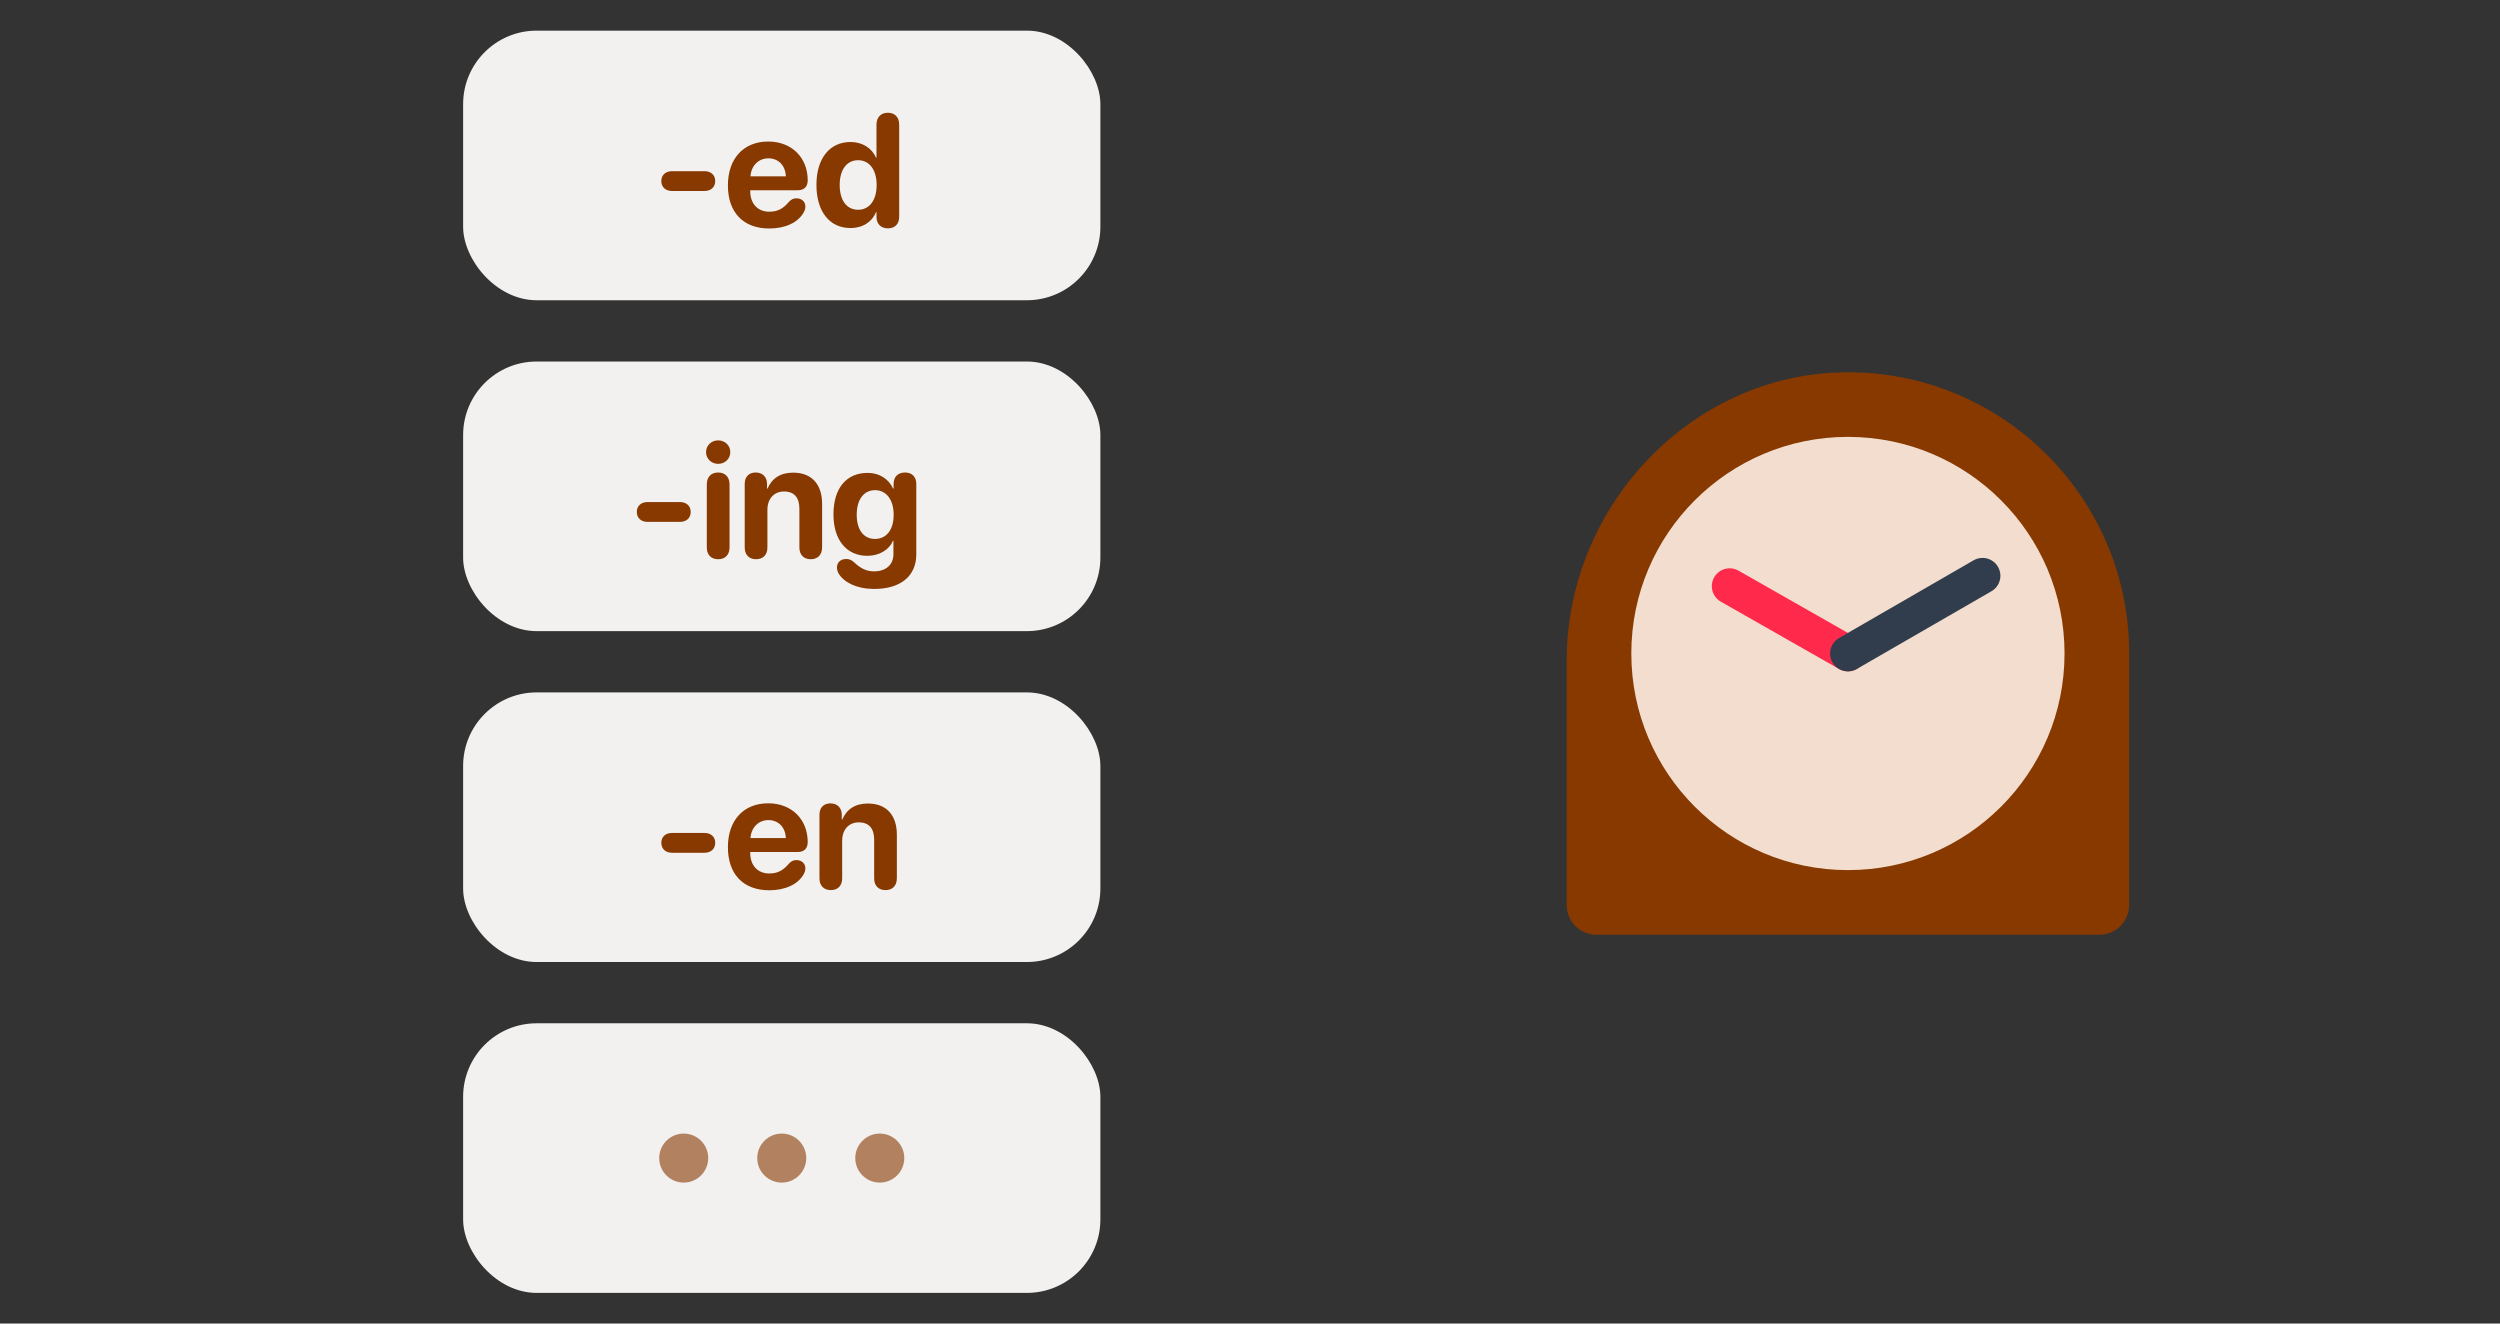 <svg width="204" height="108" viewBox="0 0 204 108" fill="none" xmlns="http://www.w3.org/2000/svg">
<rect x="0" y="0" width="204" height="108" fill="#333333" stroke="none"/>
<rect x="37.791" y="2.5" width="52" height="22" rx="6" fill="#F2F1F0"/>
<path d="M54.839 15.586C54.338 15.586 53.963 15.288 53.963 14.774C53.963 14.26 54.338 13.968 54.839 13.968H57.486C57.988 13.968 58.362 14.26 58.362 14.774C58.362 15.288 57.988 15.586 57.486 15.586H54.839ZM62.774 18.646C60.648 18.646 59.397 17.332 59.397 15.129C59.397 12.94 60.673 11.549 62.685 11.549C64.615 11.549 65.91 12.87 65.91 14.717C65.91 15.231 65.618 15.523 65.103 15.523H61.219V15.605C61.219 16.615 61.828 17.275 62.768 17.275C63.447 17.275 63.891 17.046 64.393 16.456C64.589 16.253 64.754 16.183 64.996 16.183C65.395 16.183 65.719 16.437 65.719 16.862C65.719 17.008 65.675 17.161 65.592 17.313C65.142 18.151 64.088 18.646 62.774 18.646ZM61.238 14.387H64.126C64.088 13.498 63.517 12.92 62.704 12.92C61.892 12.92 61.301 13.517 61.238 14.387ZM69.394 18.608C67.693 18.608 66.621 17.262 66.621 15.085C66.621 12.927 67.7 11.587 69.407 11.587C70.391 11.587 71.153 12.108 71.483 12.863H71.521V10.172C71.521 9.537 71.908 9.201 72.448 9.201C72.994 9.201 73.374 9.537 73.374 10.172V17.694C73.374 18.31 72.994 18.633 72.454 18.633C71.921 18.633 71.521 18.316 71.521 17.694V17.3H71.489C71.191 18.062 70.442 18.608 69.394 18.608ZM70.023 17.116C70.943 17.116 71.534 16.342 71.534 15.098C71.534 13.86 70.943 13.073 70.023 13.073C69.09 13.073 68.519 13.854 68.519 15.098C68.519 16.348 69.09 17.116 70.023 17.116Z" fill="#873900"/>
<rect x="37.791" y="29.5" width="52" height="22" rx="6" fill="#F2F1F0"/>
<path d="M52.839 42.586C52.338 42.586 51.963 42.288 51.963 41.774C51.963 41.26 52.338 40.968 52.839 40.968H55.486C55.988 40.968 56.362 41.26 56.362 41.774C56.362 42.288 55.988 42.586 55.486 42.586H52.839ZM58.603 37.851C58.044 37.851 57.613 37.426 57.613 36.893C57.613 36.353 58.044 35.934 58.603 35.934C59.162 35.934 59.593 36.353 59.593 36.893C59.593 37.426 59.162 37.851 58.603 37.851ZM58.603 45.633C58.025 45.633 57.676 45.272 57.676 44.669V39.527C57.676 38.924 58.025 38.556 58.603 38.556C59.174 38.556 59.53 38.924 59.53 39.527V44.669C59.53 45.272 59.174 45.633 58.603 45.633ZM61.694 45.633C61.155 45.633 60.768 45.303 60.768 44.669V39.489C60.768 38.911 61.104 38.556 61.663 38.556C62.221 38.556 62.589 38.911 62.589 39.495V39.876H62.627C62.989 39.032 63.675 38.568 64.722 38.568C66.233 38.568 67.084 39.52 67.084 41.114V44.669C67.084 45.303 66.696 45.633 66.157 45.633C65.611 45.633 65.23 45.303 65.23 44.669V41.501C65.23 40.612 64.811 40.105 63.98 40.105C63.148 40.105 62.621 40.714 62.621 41.596V44.669C62.621 45.303 62.24 45.633 61.694 45.633ZM71.298 48.058C69.908 48.052 68.874 47.525 68.436 46.808C68.334 46.636 68.296 46.465 68.296 46.294C68.296 45.906 68.588 45.614 69.051 45.614C69.293 45.614 69.483 45.69 69.692 45.881C70.194 46.357 70.676 46.617 71.292 46.623C72.308 46.63 72.904 46.071 72.904 45.221V44.135H72.866C72.549 44.865 71.755 45.354 70.772 45.354C69.077 45.354 68.01 44.059 68.01 41.983C68.01 39.851 69.051 38.587 70.803 38.587C71.781 38.587 72.523 39.102 72.879 39.87H72.917V39.495C72.917 38.867 73.317 38.556 73.85 38.556C74.383 38.556 74.77 38.867 74.77 39.495V45.233C74.77 47.004 73.488 48.071 71.298 48.058ZM71.4 43.977C72.327 43.977 72.923 43.24 72.923 42.009C72.923 40.784 72.327 39.997 71.4 39.997C70.486 39.997 69.908 40.771 69.908 42.002C69.908 43.247 70.48 43.977 71.4 43.977Z" fill="#873900"/>
<rect x="37.791" y="56.5" width="52" height="22" rx="6" fill="#F2F1F0"/>
<path d="M54.839 69.586C54.338 69.586 53.963 69.288 53.963 68.774C53.963 68.26 54.338 67.968 54.839 67.968H57.486C57.988 67.968 58.362 68.26 58.362 68.774C58.362 69.288 57.988 69.586 57.486 69.586H54.839ZM62.774 72.646C60.648 72.646 59.397 71.332 59.397 69.129C59.397 66.939 60.673 65.549 62.685 65.549C64.615 65.549 65.91 66.87 65.91 68.717C65.91 69.231 65.618 69.523 65.103 69.523H61.219V69.606C61.219 70.615 61.828 71.275 62.768 71.275C63.447 71.275 63.891 71.046 64.393 70.456C64.589 70.253 64.754 70.183 64.996 70.183C65.395 70.183 65.719 70.437 65.719 70.862C65.719 71.008 65.675 71.161 65.592 71.313C65.142 72.151 64.088 72.646 62.774 72.646ZM61.238 68.387H64.126C64.088 67.498 63.517 66.92 62.704 66.92C61.892 66.92 61.301 67.517 61.238 68.387ZM67.795 72.633C67.255 72.633 66.868 72.303 66.868 71.668V66.489C66.868 65.911 67.205 65.556 67.763 65.556C68.322 65.556 68.69 65.911 68.69 66.495V66.876H68.728C69.09 66.032 69.775 65.568 70.823 65.568C72.334 65.568 73.184 66.52 73.184 68.114V71.668C73.184 72.303 72.797 72.633 72.257 72.633C71.711 72.633 71.331 72.303 71.331 71.668V68.501C71.331 67.612 70.912 67.105 70.08 67.105C69.249 67.105 68.722 67.714 68.722 68.596V71.668C68.722 72.303 68.341 72.633 67.795 72.633Z" fill="#873900"/>
<rect x="37.791" y="83.5" width="52" height="22" rx="6" fill="#F2F1F0"/>
<g opacity="0.6">
<circle cx="55.791" cy="94.5" r="2" fill="#873900"/>
<circle cx="63.791" cy="94.5" r="2" fill="#873900"/>
<circle cx="71.79" cy="94.5" r="2" fill="#873900"/>
</g>
<g clip-path="url(#clip0_4273_1174)">
<path d="M173.741 53.325C173.741 40.797 163.702 30.613 151.229 30.379C138.368 30.139 127.841 41.063 127.841 53.926V73.845C127.841 75.187 128.929 76.274 130.269 76.274H171.311C172.652 76.274 173.739 75.186 173.739 73.845L173.741 53.325Z" fill="#873900"/>
<path d="M150.791 71.001C160.552 71.001 168.466 63.087 168.466 53.325C168.466 43.563 160.552 35.649 150.791 35.649C141.029 35.649 133.115 43.563 133.115 53.325C133.115 63.087 141.029 71.001 150.791 71.001Z" fill="#F2DDCE"/>
<path d="M150.791 53.325L141.141 47.831" stroke="#FF2A4B" stroke-width="2.914" stroke-miterlimit="10" stroke-linecap="round"/>
<path d="M161.775 46.983L150.791 53.325" stroke="#313D4C" stroke-width="2.914" stroke-miterlimit="10" stroke-linecap="round"/>
</g>
<defs>
<clipPath id="clip0_4273_1174">
<rect width="54" height="54" fill="white" transform="translate(123.791 27)"/>
</clipPath>
</defs>
</svg>
